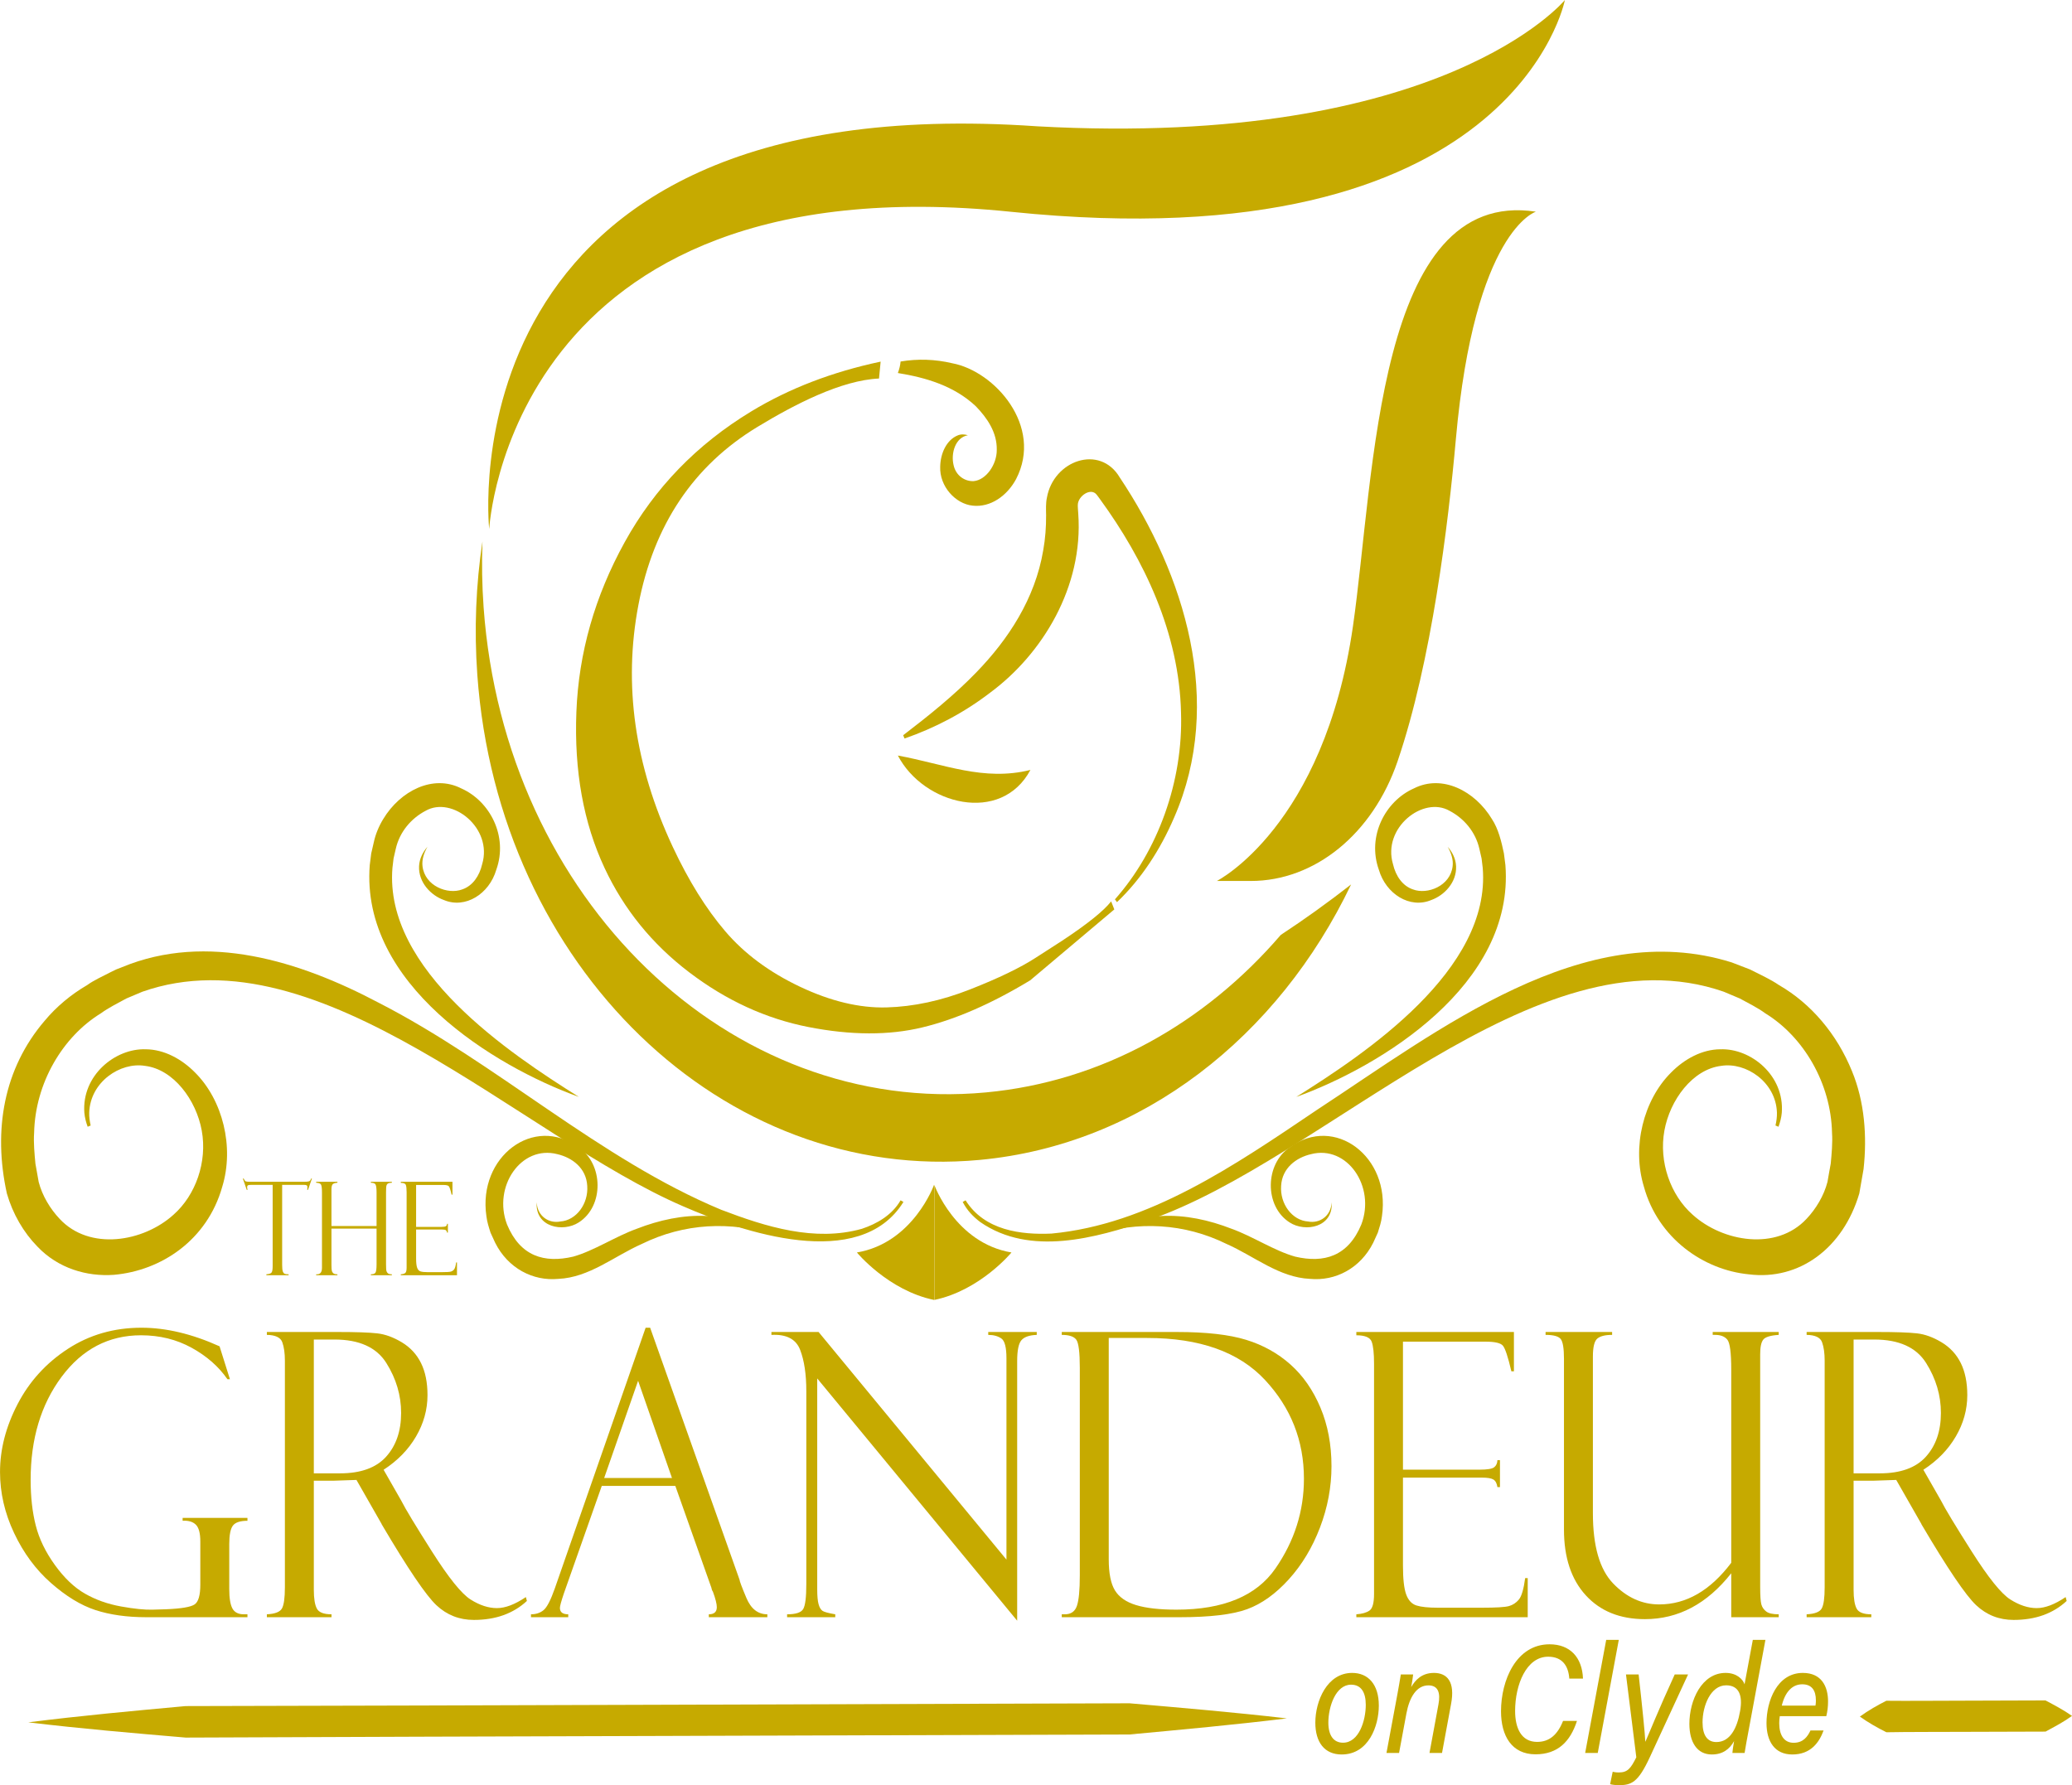 <svg xmlns="http://www.w3.org/2000/svg" xmlns:xlink="http://www.w3.org/1999/xlink" version="1.1" viewBox="268.71 124.32 428.26 369.02">
<g id="surface1">
<path style=" stroke:none;fill-rule:nonzero;fill:rgb(77.647%,66.667%,0%);fill-opacity:1;" d="M 319.855 458.023 L 319.855 458.625 L 298.965 458.625 C 294.953 458.625 291.441 458.129 288.43 457.145 C 285.414 456.156 282.344 454.281 279.215 451.52 C 276.082 448.758 273.551 445.32 271.617 441.211 C 269.68 437.102 268.715 432.898 268.715 428.602 C 268.715 423.906 269.926 419.223 272.355 414.555 C 274.781 409.883 278.234 406.086 282.715 403.164 C 287.191 400.246 292.27 398.781 297.941 398.781 C 303.031 398.781 308.414 400.062 314.09 402.625 L 316.234 409.43 L 315.719 409.43 C 313.914 406.816 311.445 404.648 308.316 402.926 C 305.188 401.203 301.703 400.344 297.859 400.344 C 291.18 400.344 285.707 403.203 281.441 408.93 C 277.18 414.652 275.043 421.758 275.043 430.242 C 275.043 433.766 275.398 436.91 276.102 439.672 C 276.805 442.434 278.121 445.152 280.059 447.836 C 281.992 450.52 284.066 452.492 286.281 453.758 C 288.5 455.027 290.98 455.91 293.723 456.402 C 296.465 456.895 298.648 457.117 300.266 457.062 L 303.043 456.98 C 306.188 456.848 308.148 456.516 308.934 455.98 C 309.719 455.449 310.113 454.086 310.113 451.898 L 310.113 442.973 C 310.113 441.238 309.797 440.07 309.164 439.469 C 308.531 438.871 307.629 438.609 306.457 438.691 L 306.457 438.09 L 319.855 438.09 L 319.855 438.691 C 318.355 438.691 317.352 439.023 316.848 439.688 C 316.344 440.355 316.094 441.633 316.094 443.523 L 316.094 452.789 C 316.094 454.656 316.309 455.992 316.742 456.805 C 317.176 457.617 317.969 458.023 319.117 458.023 Z M 319.855 458.023 "/>
<path style=" stroke:none;fill-rule:nonzero;fill:rgb(77.647%,66.667%,0%);fill-opacity:1;" d="M 333.574 401.223 L 333.574 428.883 L 339.004 428.883 C 343.277 428.883 346.449 427.738 348.52 425.441 C 350.586 423.145 351.617 420.133 351.617 416.395 C 351.617 412.766 350.602 409.328 348.57 406.086 C 346.539 402.844 342.961 401.223 337.84 401.223 Z M 323.867 400.262 L 323.867 399.664 L 338.57 399.664 C 342.297 399.664 344.996 399.758 346.66 399.945 C 348.324 400.129 350.031 400.754 351.777 401.805 C 353.523 402.863 354.844 404.289 355.734 406.094 C 356.625 407.895 357.07 410.105 357.07 412.723 C 357.07 415.711 356.277 418.562 354.695 421.273 C 353.113 423.984 350.879 426.273 347.996 428.145 L 351.652 434.543 C 352.449 436.141 354.566 439.648 358.004 445.062 C 361.438 450.473 364.094 453.773 365.969 454.961 C 367.844 456.148 369.664 456.742 371.422 456.742 C 373.156 456.742 375.148 455.98 377.402 454.461 L 377.613 455.262 C 374.801 457.875 371.148 459.184 366.648 459.184 C 363.648 459.184 361.074 458.172 358.918 456.152 C 356.762 454.133 353.012 448.59 347.664 439.523 C 347.617 439.473 347.594 439.418 347.594 439.363 L 342.387 430.246 L 337.77 430.402 L 333.574 430.402 L 333.574 452.945 C 333.574 454.758 333.781 456.059 334.203 456.844 C 334.621 457.629 335.629 458.023 337.23 458.023 L 337.23 458.625 L 323.867 458.625 L 323.867 458.023 C 325.531 457.941 326.57 457.543 326.98 456.824 C 327.391 456.105 327.594 454.637 327.594 452.422 L 327.594 405.586 C 327.594 404.062 327.418 402.805 327.066 401.805 C 326.715 400.805 325.648 400.289 323.867 400.262 "/>
<path style=" stroke:none;fill-rule:nonzero;fill:rgb(77.647%,66.667%,0%);fill-opacity:1;" d="M 393.586 429.844 L 407.598 429.844 L 400.598 409.75 Z M 408.293 431.484 L 393.09 431.484 L 385.246 453.738 C 384.707 455.34 384.438 456.328 384.438 456.703 C 384.438 457.582 385.012 458.023 386.16 458.023 L 386.16 458.625 L 378.457 458.625 L 378.457 458.023 C 379.488 458.023 380.355 457.738 381.059 457.164 C 381.758 456.59 382.531 455.102 383.375 452.695 L 402.156 398.781 L 403.086 398.781 L 421.559 450.852 C 421.559 451.117 422.031 452.383 422.98 454.637 C 423.93 456.895 425.371 458.023 427.312 458.023 L 427.312 458.625 L 415.215 458.625 L 415.215 458.023 C 416.316 458.023 416.867 457.531 416.867 456.543 C 416.867 455.875 416.598 454.809 416.059 453.34 C 415.965 453.234 415.883 453.059 415.812 452.82 C 415.766 452.555 415.727 452.418 415.707 452.418 Z M 408.293 431.484 "/>
<path style=" stroke:none;fill-rule:nonzero;fill:rgb(77.647%,66.667%,0%);fill-opacity:1;" d="M 472.969 399.664 L 482.996 399.664 L 482.996 400.266 C 481.469 400.316 480.414 400.684 479.828 401.363 C 479.242 402.043 478.949 403.48 478.949 405.668 L 478.949 459.344 L 437.621 409.266 L 437.621 452.863 C 437.621 454.25 437.715 455.277 437.902 455.941 C 438.086 456.609 438.359 457.062 438.711 457.305 C 439.062 457.543 439.941 457.781 441.348 458.023 L 441.348 458.625 L 431.395 458.625 L 431.395 458.023 C 433.176 458.023 434.285 457.664 434.719 456.941 C 435.152 456.223 435.367 454.504 435.367 451.781 L 435.367 411.902 C 435.367 408.41 434.941 405.559 434.086 403.344 C 433.227 401.129 431.254 400.102 428.156 400.266 L 428.156 399.664 L 437.902 399.664 L 476.734 446.719 L 476.734 405.105 C 476.734 402.863 476.383 401.496 475.68 401.004 C 474.977 400.512 474.07 400.266 472.969 400.266 Z M 472.969 399.664 "/>
<path style=" stroke:none;fill-rule:nonzero;fill:rgb(77.647%,66.667%,0%);fill-opacity:1;" d="M 505.824 400.902 L 497.875 400.902 L 497.875 446.656 C 497.875 449.539 498.301 451.68 499.156 453.082 C 500.012 454.48 501.473 455.496 503.535 456.121 C 505.598 456.75 508.379 457.062 511.871 457.062 C 521.578 457.062 528.398 454.227 532.324 448.555 C 536.254 442.887 538.219 436.703 538.219 430.004 C 538.219 422.133 535.527 415.312 530.145 409.551 C 524.762 403.785 516.656 400.902 505.824 400.902 M 488.164 400.262 L 488.164 399.664 L 511.941 399.664 C 517.992 399.664 522.77 400.203 526.277 401.285 C 529.781 402.363 532.836 404.066 535.438 406.387 C 538.043 408.711 540.105 411.68 541.629 415.293 C 543.152 418.91 543.914 422.945 543.914 427.402 C 543.914 431.699 543.125 435.922 541.543 440.07 C 539.961 444.223 537.809 447.797 535.086 450.801 C 532.367 453.801 529.5 455.855 526.488 456.961 C 523.473 458.07 518.812 458.625 512.504 458.625 L 488.164 458.625 L 488.164 458.023 L 488.797 458.023 C 490.066 458.023 490.898 457.441 491.293 456.285 C 491.695 455.125 491.895 453.023 491.895 449.984 L 491.895 407.062 C 491.895 403.863 491.652 401.93 491.172 401.266 C 490.691 400.598 489.688 400.262 488.164 400.262 "/>
<path style=" stroke:none;fill-rule:nonzero;fill:rgb(77.647%,66.667%,0%);fill-opacity:1;" d="M 549.051 400.344 L 549.051 399.664 L 581.621 399.664 L 581.621 407.789 L 581.094 407.789 C 580.391 404.773 579.797 403 579.316 402.465 C 578.84 401.934 577.66 401.664 575.785 401.664 L 558.688 401.664 L 558.688 428.121 L 574.555 428.121 C 576.125 428.121 577.121 427.957 577.543 427.621 C 577.965 427.289 578.188 426.801 578.211 426.16 L 578.738 426.16 L 578.738 431.727 L 578.211 431.727 C 578.094 430.949 577.816 430.43 577.383 430.164 C 576.949 429.898 576.148 429.766 574.977 429.766 L 558.688 429.766 L 558.688 447.977 C 558.688 450.727 558.91 452.707 559.355 453.922 C 559.801 455.133 560.512 455.895 561.48 456.199 C 562.453 456.508 563.922 456.66 565.891 456.66 L 575.023 456.66 C 577.926 456.66 579.781 456.551 580.59 456.324 C 581.398 456.098 582.082 455.648 582.645 454.973 C 583.207 454.297 583.641 452.82 583.945 450.539 L 584.473 450.539 L 584.473 458.625 L 549.051 458.625 L 549.051 458.023 C 550.246 457.941 551.156 457.684 551.777 457.242 C 552.398 456.805 552.711 455.664 552.711 453.824 L 552.711 406.223 C 552.711 404.062 552.547 402.543 552.219 401.664 C 551.887 400.785 550.832 400.344 549.051 400.344 "/>
<path style=" stroke:none;fill-rule:nonzero;fill:rgb(77.647%,66.667%,0%);fill-opacity:1;" d="M 636.352 458.625 L 626.539 458.625 L 626.539 449.539 C 621.551 455.863 615.602 459.023 608.691 459.023 C 603.559 459.023 599.488 457.383 596.48 454.102 C 593.469 450.816 591.965 446.281 591.965 440.492 L 591.965 405.188 C 591.965 403.051 591.742 401.699 591.297 401.125 C 590.848 400.551 589.805 400.262 588.164 400.262 L 588.164 399.664 L 601.918 399.664 L 601.918 400.262 C 600.465 400.262 599.438 400.523 598.84 401.043 C 598.242 401.562 597.945 402.801 597.945 404.746 L 597.945 437.129 C 597.945 443.906 599.336 448.746 602.125 451.641 C 604.91 454.535 608.086 455.98 611.645 455.98 C 617.242 455.98 622.207 453.113 626.539 447.375 L 626.539 407.469 C 626.539 403.973 626.27 401.898 625.73 401.246 C 625.191 400.59 624.348 400.262 623.199 400.262 L 622.707 400.262 L 622.707 399.664 L 636.352 399.664 L 636.352 400.262 C 634.664 400.371 633.602 400.691 633.172 401.223 C 632.734 401.758 632.52 402.77 632.52 404.266 L 632.52 452.262 C 632.52 454.156 632.602 455.398 632.766 455.984 C 632.93 456.57 633.266 457.059 633.77 457.441 C 634.273 457.832 635.133 458.023 636.352 458.023 Z M 636.352 458.625 "/>
<path style=" stroke:none;fill-rule:nonzero;fill:rgb(77.647%,66.667%,0%);fill-opacity:1;" d="M 651.828 401.223 L 651.828 428.883 L 657.258 428.883 C 661.531 428.883 664.707 427.738 666.773 425.441 C 668.84 423.145 669.875 420.133 669.875 416.395 C 669.875 412.766 668.859 409.328 666.824 406.086 C 664.793 402.844 661.215 401.223 656.094 401.223 Z M 642.121 400.262 L 642.121 399.664 L 656.824 399.664 C 660.551 399.664 663.25 399.758 664.914 399.945 C 666.578 400.129 668.285 400.754 670.031 401.805 C 671.777 402.863 673.098 404.289 673.988 406.094 C 674.879 407.895 675.328 410.105 675.328 412.723 C 675.328 415.711 674.535 418.562 672.949 421.273 C 671.367 423.984 669.133 426.273 666.25 428.145 L 669.906 434.543 C 670.707 436.141 672.82 439.648 676.258 445.062 C 679.691 450.473 682.348 453.773 684.223 454.961 C 686.102 456.148 687.918 456.742 689.676 456.742 C 691.41 456.742 693.406 455.98 695.656 454.461 L 695.867 455.262 C 693.055 457.875 689.402 459.184 684.902 459.184 C 681.906 459.184 679.328 458.172 677.172 456.152 C 675.016 454.133 671.266 448.59 665.918 439.523 C 665.871 439.473 665.848 439.418 665.848 439.363 L 660.641 430.246 L 656.023 430.402 L 651.828 430.402 L 651.828 452.945 C 651.828 454.758 652.039 456.059 652.457 456.844 C 652.875 457.629 653.887 458.023 655.488 458.023 L 655.488 458.625 L 642.121 458.625 L 642.121 458.023 C 643.785 457.941 644.824 457.543 645.234 456.824 C 645.645 456.105 645.848 454.637 645.848 452.422 L 645.848 405.586 C 645.848 404.062 645.676 402.805 645.32 401.805 C 644.969 400.805 643.902 400.289 642.121 400.262 "/>
<path style=" stroke:none;fill-rule:nonzero;fill:rgb(77.647%,66.667%,0%);fill-opacity:1;" d="M 369.824 233.688 C 369.824 233.688 359.75 141.855 483.152 150.434 C 566.969 155.012 592.156 124.324 592.156 124.324 C 592.156 124.324 581.617 178.812 477.711 168.105 C 373.805 157.398 369.824 233.688 369.824 233.688 "/>
<path style=" stroke:none;fill-rule:nonzero;fill:rgb(77.647%,66.667%,0%);fill-opacity:1;" d="M 520.223 306.43 C 520.223 306.43 542.352 295.254 548.348 253.797 C 552.875 222.516 553.195 163.055 586.168 168.078 C 586.168 168.078 573.484 171.863 569.621 215.109 C 568.059 232.602 564.621 260.984 557.59 281.641 C 552.449 296.738 540.438 306.43 527.262 306.43 Z M 520.223 306.43 "/>
<path style=" stroke:none;fill-rule:nonzero;fill:rgb(77.647%,66.667%,0%);fill-opacity:1;" d="M 533.434 317.582 C 517.793 335.781 496.539 347.898 472.492 350.141 C 419.496 355.082 373.012 310.195 368.668 249.883 C 368.34 245.285 368.266 240.73 368.43 236.238 C 367.082 245.152 366.691 254.402 367.367 263.836 C 371.711 324.148 418.195 369.035 471.191 364.094 C 504.812 360.961 532.973 338.527 547.969 307.148 C 543.25 310.832 538.406 314.312 533.434 317.582 "/>
<path style=" stroke:none;fill-rule:nonzero;fill:rgb(77.647%,66.667%,0%);fill-opacity:1;" d="M 450.73 199.074 C 440.758 201.188 431.844 204.602 424.008 209.352 C 412.734 216.18 404.012 225.191 397.832 236.387 C 391.652 247.578 388.32 259.273 387.844 271.469 C 387.363 283.664 389.305 294.426 393.668 303.75 C 397.66 312.285 403.488 319.469 411.148 325.301 C 418.809 331.133 427.031 334.906 435.816 336.625 C 444.598 338.344 452.441 338.371 459.344 336.703 C 466.246 335.039 473.68 331.793 481.641 326.969 L 499.027 312.312 C 498.367 310.648 499.027 312.312 498.371 310.648 C 496.84 312.617 493.461 315.332 488.219 318.797 L 482.777 322.301 C 479.613 324.355 475.078 326.543 469.172 328.863 C 463.262 331.184 457.52 332.418 451.941 332.57 C 446.359 332.719 440.406 331.293 434.07 328.297 C 427.734 325.297 422.586 321.48 418.621 316.84 C 414.66 312.203 411.039 306.387 407.766 299.391 C 399.883 282.539 397.512 265.863 400.664 249.359 C 403.816 232.859 412.023 220.59 425.289 212.555 C 432.922 207.93 442.578 202.914 450.391 202.566 "/>
<path style=" stroke:none;fill-rule:nonzero;fill:rgb(77.647%,66.667%,0%);fill-opacity:1;" d="M 499.156 310.23 C 508.023 300.234 513.273 285.828 512.816 271.645 C 512.445 255.156 505.164 239.992 496.082 227.527 C 495.938 227.359 495.512 226.707 495.395 226.602 C 494.191 225.012 491.555 226.848 491.484 228.633 C 491.445 228.945 491.559 230.156 491.574 230.5 C 492.664 245.656 484.137 259.531 473.387 267.488 C 467.871 271.727 461.867 274.828 455.668 276.984 L 455.387 276.305 C 460.738 272.207 465.926 268.047 470.508 263.305 C 477.09 256.52 482.656 248.098 484.336 238.062 C 484.766 235.68 484.941 233.234 484.93 230.797 C 484.91 229.68 484.848 228.32 485.09 227.219 C 486.445 219.477 496.055 216.098 500.156 223.027 C 513.488 243.031 521.855 269.418 511.383 293.336 C 508.508 300.02 504.562 306.062 499.578 310.809 Z M 499.156 310.23 "/>
<path style=" stroke:none;fill-rule:nonzero;fill:rgb(77.647%,66.667%,0%);fill-opacity:1;" d="M 455.441 372.781 C 446.406 387.367 422.023 378.965 409.957 373.703 C 376.652 359.375 334.723 316.469 298.141 329.324 C 297.426 329.633 295.523 330.43 294.828 330.723 C 293.164 331.637 291.098 332.656 289.547 333.801 C 281.656 338.637 275.977 348.234 275.762 358.512 C 275.617 360.488 275.844 362.898 276.031 364.871 C 276.18 365.664 276.566 367.812 276.703 368.637 C 277.438 371.5 279.109 374.234 281.023 376.262 C 287.211 382.934 298.34 381.078 304.594 375.402 C 309.141 371.375 311.59 364.512 310.41 358.027 C 309.266 351.707 304.586 345.367 298.68 344.652 C 293.586 343.82 287.379 347.953 287.152 354.293 C 287.121 355.191 287.246 356.09 287.449 356.98 L 286.832 357.238 C 286.496 356.324 286.234 355.355 286.145 354.34 C 285.574 346.652 292.504 340.988 298.859 341.223 C 302.648 341.254 306.293 343.246 309.039 346.043 C 314.727 351.711 317.172 361.398 314.645 369.648 C 311.527 380.703 302.008 386.996 292.25 387.848 C 286.617 388.25 280.711 386.496 276.457 382.023 C 273.566 379.078 271.336 375.227 270.129 371.027 C 267.238 357.883 269.508 345.184 277.926 335.348 C 280.414 332.348 283.48 329.844 286.727 327.953 C 287.996 327.012 290.086 326.055 291.484 325.328 C 291.484 325.328 292.707 324.727 292.707 324.727 L 293.969 324.234 C 311.477 316.98 330.668 322.984 346.891 331.555 C 371.438 344.117 392.547 363.891 417.773 374.398 C 427.055 377.945 437.137 381.07 446.855 378.332 C 449.914 377.316 453.078 375.523 454.852 372.445 C 454.852 372.445 455.441 372.781 455.441 372.781 "/>
<path style=" stroke:none;fill-rule:nonzero;fill:rgb(77.647%,66.667%,0%);fill-opacity:1;" d="M 468.285 372.445 C 472.211 378.699 479.77 379.602 486.047 379.32 C 506.156 377.43 523.828 365.281 540.887 353.766 C 566.102 337.238 596.129 313.699 626.637 323.266 C 627.461 323.586 629.633 324.41 630.43 324.727 C 632.293 325.672 634.668 326.758 636.406 327.953 C 643.02 331.766 648.371 338.055 651.492 345.738 C 654.09 352.02 654.641 359.184 653.887 365.996 C 653.691 367.199 653.23 369.809 653.008 371.027 C 649.668 382.344 640.594 389.047 630.188 387.746 C 620.789 386.84 611.418 380.273 608.492 369.648 C 605.965 361.398 608.406 351.711 614.094 346.043 C 616.84 343.246 620.484 341.25 624.273 341.223 C 630.629 340.988 637.562 346.652 636.988 354.34 C 636.898 355.355 636.637 356.324 636.305 357.238 L 635.684 356.98 C 635.887 356.09 636.012 355.191 635.984 354.293 C 635.754 347.957 629.551 343.824 624.453 344.652 C 618.551 345.367 613.867 351.707 612.723 358.027 C 611.543 364.512 613.992 371.375 618.543 375.402 C 624.801 381.078 635.918 382.93 642.113 376.262 C 644.027 374.238 645.695 371.5 646.43 368.637 C 646.578 367.805 646.941 365.672 647.102 364.871 C 647.289 362.895 647.512 360.492 647.371 358.508 C 647.156 348.234 641.477 338.637 633.59 333.801 C 632.043 332.652 629.969 331.633 628.309 330.723 C 627.617 330.438 625.707 329.629 624.992 329.324 C 586.121 315.805 542.547 364.086 506.012 376.59 C 495.188 380.234 481.648 384.086 471.336 376.953 C 469.902 375.871 468.598 374.559 467.691 372.781 Z M 468.285 372.445 "/>
<path style=" stroke:none;fill-rule:nonzero;fill:rgb(77.647%,66.667%,0%);fill-opacity:1;" d="M 543.266 480.426 C 543.266 483.043 544.34 484.566 546.297 484.566 C 549.578 484.566 551 480.012 551 476.727 C 551 474.109 550.012 472.57 547.961 472.57 C 544.793 472.57 543.266 477.105 543.266 480.426 M 553.699 476.891 C 553.699 481.082 551.602 487 546.016 487 C 542.469 487 540.574 484.461 540.574 480.426 C 540.574 475.965 542.988 470.137 548.191 470.137 C 551.477 470.137 553.699 472.492 553.699 476.891 "/>
<path style=" stroke:none;fill-rule:nonzero;fill:rgb(77.647%,66.667%,0%);fill-opacity:1;" d="M 557.531 474.574 C 557.785 473.172 558.031 471.805 558.246 470.453 L 560.793 470.453 C 560.75 470.953 560.488 472.648 560.387 473.078 C 561.168 471.699 562.523 470.137 565.086 470.137 C 567.82 470.137 569.508 471.953 568.625 476.598 L 566.762 486.68 L 564.172 486.68 L 566.02 476.656 C 566.465 474.324 566.008 472.715 563.945 472.715 C 561.453 472.715 560.008 475.254 559.402 478.512 L 557.883 486.68 L 555.281 486.68 Z M 557.531 474.574 "/>
<path style=" stroke:none;fill-rule:nonzero;fill:rgb(77.647%,66.667%,0%);fill-opacity:1;" d="M 594.652 480.062 C 593.277 484.312 590.699 486.965 586.082 486.965 C 581.188 486.965 578.953 483.172 578.953 478.07 C 578.953 471.688 582.074 464.223 588.988 464.223 C 593.191 464.223 595.727 466.887 595.898 471.312 L 593.066 471.312 C 592.891 468.73 591.656 466.789 588.695 466.789 C 584.18 466.789 581.867 472.602 581.867 478.004 C 581.867 481.5 583.113 484.398 586.422 484.398 C 588.941 484.398 590.637 482.934 591.777 480.062 Z M 594.652 480.062 "/>
<path style=" stroke:none;fill-rule:nonzero;fill:rgb(77.647%,66.667%,0%);fill-opacity:1;" d="M 596.348 486.68 L 600.695 463.305 L 603.297 463.305 L 598.949 486.68 Z M 596.348 486.68 "/>
<path style=" stroke:none;fill-rule:nonzero;fill:rgb(77.647%,66.667%,0%);fill-opacity:1;" d="M 607.398 470.453 C 608.199 477.605 608.703 482.707 608.777 484.336 L 608.805 484.336 C 609.598 482.574 611.355 478.105 614.859 470.453 L 617.617 470.453 L 609.715 487.555 C 607.246 492.895 605.871 493.344 603.188 493.344 C 602.637 493.344 601.895 493.25 601.504 493.141 L 602.035 490.57 C 602.332 490.633 602.656 490.715 603.309 490.715 C 605.152 490.715 605.781 489.848 606.918 487.582 L 604.781 470.453 Z M 607.398 470.453 "/>
<path style=" stroke:none;fill-rule:nonzero;fill:rgb(77.647%,66.667%,0%);fill-opacity:1;" d="M 620.609 480.363 C 620.609 483.098 621.648 484.43 623.465 484.43 C 626.293 484.43 627.762 481.559 628.371 478.016 C 628.957 474.746 628.098 472.703 625.48 472.703 C 622.289 472.703 620.609 476.934 620.609 480.363 M 633.605 463.305 L 630.102 482.184 C 629.82 483.699 629.527 485.219 629.301 486.68 L 626.777 486.68 C 626.805 486.184 626.953 485.23 627.129 484.238 C 626.188 485.898 624.797 487 622.52 487 C 619.453 487 617.887 484.41 617.887 480.664 C 617.887 475.859 620.406 470.137 625.375 470.137 C 627.715 470.137 628.98 471.504 629.289 472.496 L 631 463.305 Z M 633.605 463.305 "/>
<path style=" stroke:none;fill-rule:nonzero;fill:rgb(77.647%,66.667%,0%);fill-opacity:1;" d="M 643.949 476.902 C 644.02 476.512 644.035 476.148 644.035 475.812 C 644.035 473.758 643.191 472.492 641.215 472.492 C 639.133 472.492 637.66 474.105 636.984 476.902 Z M 636.574 479.074 C 636.5 479.656 636.457 480 636.457 480.508 C 636.457 483.047 637.488 484.582 639.43 484.582 C 641.41 484.582 642.301 483.336 642.918 482.035 L 645.625 482.035 C 644.719 484.527 642.965 487 639.156 487 C 635.527 487 633.828 484.297 633.828 480.512 C 633.828 476 635.992 470.137 641.34 470.137 C 645.238 470.137 646.547 472.992 646.547 476.016 C 646.547 477.086 646.441 478.027 646.188 479.074 Z M 636.574 479.074 "/>
<path style=" stroke:none;fill-rule:nonzero;fill:rgb(77.647%,66.667%,0%);fill-opacity:1;" d="M 388.359 351.07 C 370.754 344.719 343.219 327.801 345.133 303.152 C 345.133 303.152 345.441 300.723 345.441 300.723 L 345.977 298.406 C 346.32 296.762 347.062 295.027 347.918 293.633 C 351.41 287.828 358.195 284.312 364.059 287.301 C 369.969 289.922 373.773 297.195 371.285 304.121 C 369.82 309.129 364.879 312.238 360.449 310.367 C 357.805 309.426 355.191 306.762 355.324 303.398 C 355.398 301.781 356.152 300.395 357.062 299.363 C 356.355 300.594 355.871 302.02 356.039 303.379 C 356.516 307.477 361.246 309.312 364.258 308.172 C 366.398 307.445 367.805 305.395 368.363 302.977 C 370.621 295.473 362.133 288.777 356.664 291.934 C 353.73 293.473 351.305 296.242 350.504 299.816 C 350.504 299.816 350.055 301.777 350.055 301.777 L 349.824 303.719 C 348.082 324.867 374.164 342.156 388.359 351.07 "/>
<path style=" stroke:none;fill-rule:nonzero;fill:rgb(77.647%,66.667%,0%);fill-opacity:1;" d="M 536.637 351.07 C 550.797 342.18 576.926 324.859 575.172 303.719 C 575.172 303.719 574.938 301.777 574.938 301.777 L 574.488 299.816 C 573.688 296.242 571.262 293.473 568.328 291.934 C 562.859 288.781 554.371 295.469 556.633 302.977 C 557.191 305.395 558.594 307.445 560.738 308.172 C 563.746 309.312 568.48 307.477 568.953 303.379 C 569.125 302.02 568.637 300.594 567.93 299.363 C 568.84 300.395 569.598 301.781 569.668 303.398 C 569.805 306.762 567.188 309.426 564.547 310.367 C 560.117 312.238 555.172 309.129 553.707 304.121 C 551.223 297.195 555.023 289.918 560.934 287.301 C 566.801 284.312 573.582 287.824 577.074 293.633 C 578.406 295.637 579.047 298.324 579.551 300.723 C 579.551 300.723 579.863 303.152 579.863 303.152 C 581.766 327.805 554.262 344.703 536.637 351.07 "/>
<path style=" stroke:none;fill-rule:nonzero;fill:rgb(77.647%,66.667%,0%);fill-opacity:1;" d="M 653.125 479.168 C 654.832 477.926 656.766 476.812 658.598 475.895 C 662.266 475.949 671.25 475.871 675.043 475.875 C 678.637 475.863 688.004 475.832 691.488 475.824 C 693.316 476.797 695.145 477.742 696.977 479.027 C 695.152 480.328 693.328 481.281 691.504 482.27 C 688.062 482.281 678.629 482.309 675.059 482.32 C 671.219 482.344 662.332 482.324 658.613 482.406 C 656.777 481.496 654.84 480.395 653.125 479.168 "/>
<path style=" stroke:none;fill-rule:nonzero;fill:rgb(77.647%,66.667%,0%);fill-opacity:1;" d="M 274.559 480.355 C 285.395 478.977 296.23 477.992 307.07 476.996 C 327.551 476.969 383.387 476.793 404.617 476.723 C 426.027 476.656 481.434 476.48 502.168 476.418 C 513.008 477.363 523.848 478.281 534.691 479.539 C 523.855 480.863 513.02 481.852 502.184 482.863 C 481.699 482.926 425.863 483.105 404.633 483.172 C 383.223 483.234 327.816 483.406 307.086 483.508 C 296.242 482.582 285.402 481.664 274.559 480.355 "/>
<path style=" stroke:none;fill-rule:nonzero;fill:rgb(77.647%,66.667%,0%);fill-opacity:1;" d="M 465.531 199.41 C 461.988 198.57 458.371 198.457 454.852 199.051 C 454.785 199.867 454.574 200.664 454.289 201.43 C 460.105 202.371 465.906 204.086 470.383 208.281 C 472.781 210.75 474.809 213.742 474.73 217.32 C 474.762 220.328 472.52 223.562 469.949 223.777 C 468.129 223.855 466.293 222.664 465.809 220.48 C 465.219 218.047 466.137 214.758 468.762 214.289 C 468.117 214.094 467.34 214.023 466.629 214.336 C 464.348 215.277 463.09 218.035 463.039 220.789 C 462.879 224.867 466.199 228.473 469.73 228.844 C 473.422 229.262 476.852 226.828 478.719 223.367 C 484.398 212.414 474.297 201.043 465.531 199.41 "/>
<path style=" stroke:none;fill-rule:nonzero;fill:rgb(77.647%,66.667%,0%);fill-opacity:1;" d="M 454.289 280.504 C 463.793 282.238 472.008 285.891 481.688 283.477 C 475.641 294.793 459.613 290.703 454.289 280.504 "/>
<path style=" stroke:none;fill-rule:nonzero;fill:rgb(77.647%,66.667%,0%);fill-opacity:1;" d="M 379.641 372.863 C 379.785 375.758 382.176 377.277 384.508 376.824 C 387.84 376.598 390.352 373.145 390.086 369.457 C 389.887 365.773 386.969 363.613 383.902 362.902 C 376.43 360.973 370.523 369.609 373.508 377.438 C 376.234 384.012 381.199 385.492 387.184 384.086 C 391.488 382.879 395.922 379.906 400.32 378.328 C 404.961 376.523 409.914 375.43 414.832 375.688 C 419.746 375.949 424.527 377.355 428.887 379.645 C 419.703 376.672 410.074 377.176 401.355 381.469 C 395.699 383.961 390.496 388.414 384.102 388.684 C 378.879 389.18 373.711 386.512 371.059 381.223 C 370.82 380.699 370.328 379.656 370.098 379.129 C 369.734 377.969 369.395 376.973 369.242 375.707 C 367.453 363.41 379.074 354.719 388.27 361.477 C 393.445 364.898 393.609 373.656 388.32 377.023 C 385.105 379.105 379.285 378.039 379.641 372.863 "/>
<path style=" stroke:none;fill-rule:nonzero;fill:rgb(77.647%,66.667%,0%);fill-opacity:1;" d="M 543.949 372.863 C 544.305 378.043 538.484 379.105 535.27 377.023 C 529.984 373.656 530.145 364.895 535.32 361.477 C 544.516 354.719 556.141 363.41 554.348 375.707 C 554.195 376.977 553.855 377.965 553.492 379.129 C 553.25 379.652 552.781 380.703 552.535 381.223 C 549.879 386.512 544.715 389.18 539.488 388.684 C 533.094 388.41 527.895 383.961 522.234 381.469 C 513.516 377.176 503.887 376.672 494.703 379.645 C 499.062 377.355 503.844 375.949 508.758 375.688 C 513.676 375.43 518.629 376.523 523.27 378.328 C 527.664 379.906 532.105 382.883 536.406 384.086 C 542.391 385.492 547.359 384.008 550.082 377.438 C 553.066 369.613 547.164 360.973 539.688 362.902 C 536.621 363.613 533.703 365.77 533.504 369.457 C 533.242 373.148 535.754 376.598 539.082 376.824 C 541.41 377.277 543.805 375.758 543.949 372.863 "/>
<path style=" stroke:none;fill-rule:nonzero;fill:rgb(77.647%,66.667%,0%);fill-opacity:1;" d="M 461.773 369.238 C 461.773 369.238 457.461 381.262 445.82 383.227 C 445.82 383.227 452.289 391.078 461.773 393.039 "/>
<path style=" stroke:none;fill-rule:nonzero;fill:rgb(77.647%,66.667%,0%);fill-opacity:1;" d="M 461.816 393.039 C 471.301 391.078 477.77 383.227 477.77 383.227 C 466.129 381.262 461.816 369.238 461.816 369.238 "/>
<path style=" stroke:none;fill-rule:nonzero;fill:rgb(77.647%,66.667%,0%);fill-opacity:1;" d="M 333.184 367.945 L 332.375 370.281 L 332.203 370.281 C 332.234 370.141 332.25 369.953 332.25 369.715 C 332.25 369.516 332.188 369.387 332.059 369.328 C 331.934 369.273 331.73 369.246 331.457 369.246 L 327.027 369.246 L 327.027 385.773 C 327.027 386.453 327.074 386.918 327.172 387.168 C 327.27 387.418 327.398 387.574 327.562 387.641 C 327.73 387.707 327.996 387.738 328.363 387.738 L 328.363 387.938 L 323.766 387.938 L 323.766 387.738 C 324.34 387.695 324.703 387.566 324.848 387.359 C 324.996 387.148 325.066 386.711 325.066 386.047 L 325.066 369.246 L 320.824 369.246 C 320.395 369.246 320.113 369.273 319.984 369.328 C 319.855 369.387 319.789 369.527 319.789 369.758 C 319.789 369.871 319.82 370.043 319.883 370.281 L 319.707 370.281 L 318.902 367.945 L 319.074 367.945 C 319.211 368.262 319.348 368.449 319.48 368.516 C 319.617 368.582 319.906 368.613 320.352 368.613 L 331.617 368.613 C 332.062 368.613 332.383 368.582 332.578 368.516 C 332.773 368.449 332.918 368.262 333.012 367.945 Z M 333.184 367.945 "/>
<path style=" stroke:none;fill-rule:nonzero;fill:rgb(77.647%,66.667%,0%);fill-opacity:1;" d="M 346.543 378.297 L 337.219 378.297 L 337.219 385.723 C 337.219 386.422 337.246 386.867 337.305 387.059 C 337.359 387.25 337.469 387.41 337.625 387.543 C 337.785 387.672 338.059 387.738 338.449 387.738 L 338.449 387.934 L 334.059 387.934 L 334.059 387.738 C 334.859 387.801 335.258 387.359 335.258 386.414 L 335.258 370.883 C 335.258 370 335.195 369.441 335.066 369.203 C 334.941 368.969 334.605 368.836 334.059 368.812 L 334.059 368.613 L 338.449 368.613 L 338.449 368.812 C 337.965 368.848 337.641 368.953 337.469 369.125 C 337.301 369.301 337.219 369.66 337.219 370.203 L 337.219 377.758 L 346.543 377.758 L 346.543 370.844 C 346.543 370.059 346.48 369.523 346.363 369.238 C 346.246 368.953 345.91 368.812 345.367 368.812 L 345.367 368.613 L 349.699 368.613 L 349.699 368.812 C 349.355 368.812 349.102 368.859 348.934 368.949 C 348.766 369.043 348.652 369.184 348.594 369.375 C 348.531 369.566 348.5 370.059 348.5 370.844 L 348.5 385.668 C 348.5 386.43 348.531 386.902 348.594 387.09 C 348.652 387.277 348.758 387.434 348.91 387.555 C 349.066 387.676 349.328 387.738 349.699 387.738 L 349.699 387.934 L 345.367 387.934 L 345.367 387.738 C 345.836 387.738 346.148 387.629 346.305 387.41 C 346.465 387.191 346.543 386.602 346.543 385.641 Z M 346.543 378.297 "/>
<path style=" stroke:none;fill-rule:nonzero;fill:rgb(77.647%,66.667%,0%);fill-opacity:1;" d="M 351.555 368.836 L 351.555 368.613 L 362.23 368.613 L 362.23 371.277 L 362.055 371.277 C 361.824 370.289 361.633 369.707 361.473 369.531 C 361.316 369.355 360.93 369.27 360.316 369.27 L 354.715 369.27 L 354.715 377.941 L 359.914 377.941 C 360.426 377.941 360.754 377.887 360.891 377.777 C 361.031 377.668 361.102 377.508 361.109 377.297 L 361.285 377.297 L 361.285 379.121 L 361.109 379.121 C 361.074 378.867 360.98 378.695 360.84 378.609 C 360.699 378.523 360.434 378.48 360.051 378.48 L 354.715 378.48 L 354.715 384.445 C 354.715 385.348 354.785 385.996 354.934 386.395 C 355.078 386.793 355.312 387.039 355.629 387.141 C 355.945 387.242 356.43 387.293 357.074 387.293 L 360.066 387.293 C 361.02 387.293 361.625 387.258 361.891 387.18 C 362.156 387.109 362.379 386.961 362.562 386.738 C 362.746 386.516 362.891 386.031 362.988 385.285 L 363.164 385.285 L 363.164 387.934 L 351.555 387.934 L 351.555 387.738 C 351.949 387.711 352.246 387.629 352.449 387.484 C 352.652 387.34 352.754 386.965 352.754 386.363 L 352.754 370.766 C 352.754 370.059 352.699 369.559 352.594 369.27 C 352.484 368.98 352.141 368.836 351.555 368.836 "/>
</g>
</svg>